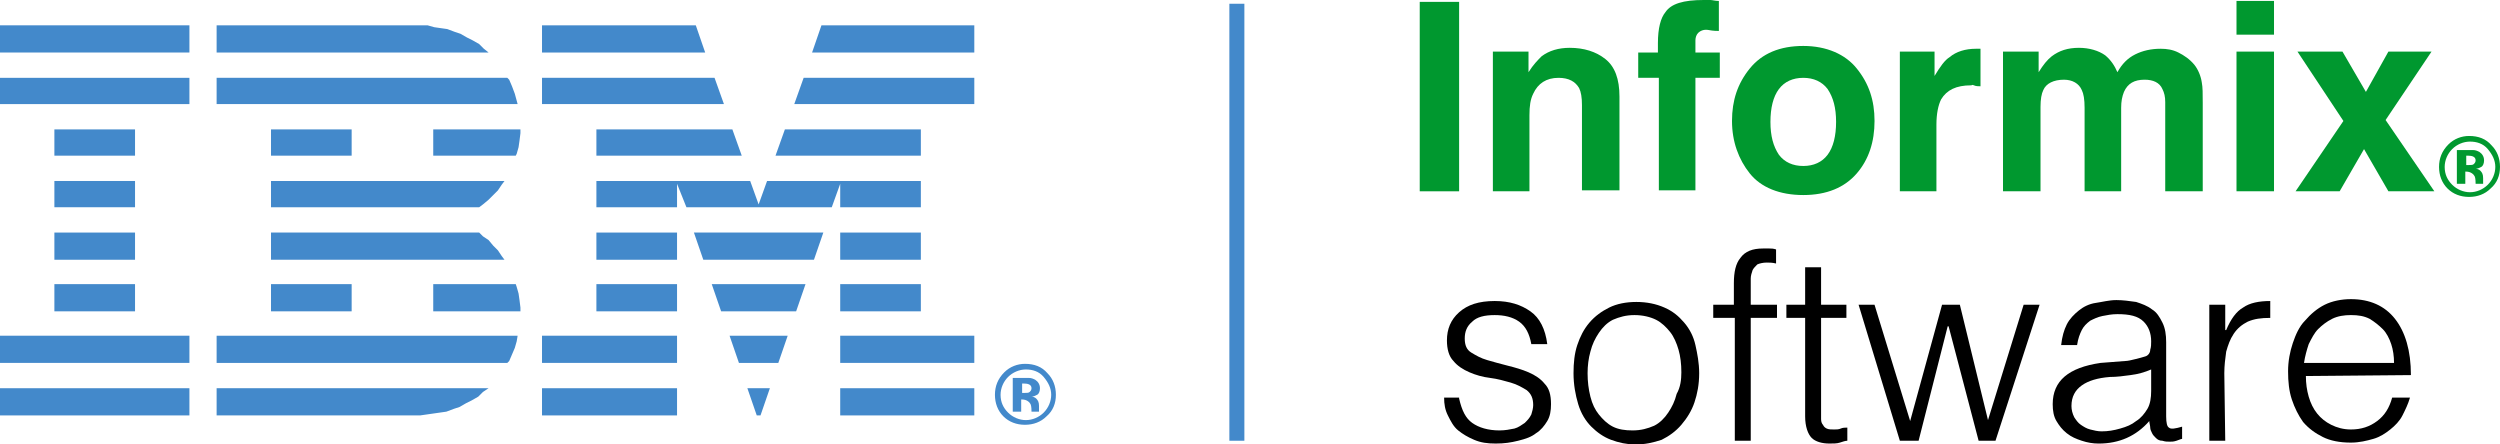 <svg xml:space="preserve" style="enable-background:new 0 0 266.6 47.4;" viewBox="0 0 266.6 47.4" y="0px" x="0px" xmlns:xlink="http://www.w3.org/1999/xlink" xmlns="http://www.w3.org/2000/svg" id="Layer_1" version="1.1">
<style type="text/css">
	.st0{fill:#4389CB;}
	.st1{fill:#00982F;}
</style>
<g>
	<path d="M155.6,42.5c0.3,1.3,0.7,2.1,1.4,2.6s1.7,0.8,2.9,0.8c0.6,0,1.1-0.1,1.6-0.2c0.4-0.1,0.8-0.4,1.1-0.6
		c0.3-0.3,0.5-0.5,0.7-0.9c0.1-0.3,0.2-0.7,0.2-1c0-0.7-0.2-1.2-0.7-1.6c-0.5-0.3-1-0.6-1.7-0.8s-1.4-0.4-2.2-0.5s-1.5-0.3-2.2-0.6
		s-1.3-0.7-1.7-1.2c-0.5-0.5-0.7-1.3-0.7-2.2c0-1.2,0.4-2.2,1.3-3c0.9-0.8,2.1-1.2,3.8-1.2c1.6,0,2.8,0.4,3.8,1.1
		c1,0.7,1.6,1.9,1.8,3.5h-1.7c-0.2-1.1-0.6-1.9-1.3-2.4s-1.6-0.7-2.6-0.7c-1.1,0-1.9,0.2-2.4,0.7c-0.6,0.5-0.8,1.1-0.8,1.8
		s0.2,1.2,0.7,1.5s1,0.6,1.7,0.8s1.4,0.4,2.2,0.6c0.8,0.2,1.5,0.4,2.2,0.7s1.3,0.7,1.7,1.2c0.5,0.5,0.7,1.2,0.7,2.2
		c0,0.7-0.1,1.3-0.4,1.8c-0.3,0.5-0.7,1-1.2,1.3c-0.5,0.4-1.1,0.6-1.9,0.8s-1.5,0.3-2.4,0.3s-1.6-0.1-2.3-0.4
		c-0.7-0.3-1.2-0.6-1.7-1s-0.8-1-1.1-1.6s-0.4-1.2-0.4-1.9h1.6L155.6,42.5L155.6,42.5z"></path>
	<path d="M174.4,47.4c-0.9,0-1.8-0.2-2.6-0.5s-1.5-0.8-2.1-1.4s-1.1-1.4-1.4-2.4s-0.5-2.1-0.5-3.3c0-1.1,0.1-2.1,0.4-3
		c0.3-0.9,0.7-1.7,1.3-2.4s1.3-1.2,2.1-1.6s1.8-0.6,2.9-0.6c1.1,0,2.1,0.2,3,0.6s1.5,0.9,2.1,1.6c0.6,0.7,1,1.5,1.2,2.4
		s0.4,1.9,0.4,3c0,1.2-0.2,2.2-0.5,3.1c-0.3,0.9-0.8,1.7-1.4,2.4c-0.6,0.7-1.3,1.2-2.1,1.6C176.3,47.2,175.4,47.4,174.4,47.4z
		 M179.3,39.7c0-0.9-0.1-1.7-0.3-2.4s-0.5-1.4-0.9-1.9s-0.9-1-1.5-1.3s-1.4-0.5-2.3-0.5c-0.9,0-1.6,0.2-2.3,0.5
		c-0.6,0.3-1.1,0.8-1.5,1.4c-0.4,0.6-0.7,1.2-0.9,2c-0.2,0.7-0.3,1.5-0.3,2.3c0,0.9,0.1,1.7,0.3,2.5s0.5,1.4,0.9,1.9s0.9,1,1.5,1.3
		s1.3,0.4,2.1,0.4c0.9,0,1.6-0.2,2.3-0.5c0.6-0.3,1.1-0.8,1.5-1.4c0.4-0.6,0.7-1.2,0.9-2C179.2,41.3,179.3,40.5,179.3,39.7z"></path>
	<path d="M182.7,33.9v-1.4h2.2v-2.3c0-1.2,0.2-2.1,0.7-2.7c0.5-0.7,1.3-1,2.4-1c0.3,0,0.5,0,0.7,0s0.4,0,0.7,0.1v1.5
		c-0.4-0.1-0.7-0.1-1-0.1c-0.4,0-0.8,0.1-1,0.2c-0.2,0.2-0.4,0.4-0.5,0.6c-0.1,0.3-0.2,0.6-0.2,0.9s0,0.7,0,1v1.8h2.8v1.4h-2.8V47
		H185V33.9H182.7z"></path>
	<path d="M197,47c-0.2,0-0.5,0.1-0.8,0.2c-0.3,0.1-0.7,0.1-1.1,0.1c-0.8,0-1.5-0.2-1.9-0.6s-0.7-1.2-0.7-2.3V33.9h-2v-1.4h2v-4h1.7
		v4h2.7v1.4h-2.7v9.9c0,0.4,0,0.7,0,0.9c0,0.3,0.1,0.5,0.2,0.6c0.1,0.2,0.2,0.3,0.4,0.4c0.2,0.1,0.5,0.1,0.8,0.1
		c0.2,0,0.5,0,0.7-0.1s0.5-0.1,0.7-0.1L197,47L197,47z"></path>
	<path d="M212,44.8l3.8-12.3h1.7L212.8,47H211l-3.2-12.2h-0.1L204.6,47h-2l-4.4-14.5h1.7l3.8,12.4l3.4-12.4h1.9L212,44.8z"></path>
	<path d="M226.6,38.5c0.3,0,0.7-0.1,1.1-0.2c0.4-0.1,0.8-0.2,1.1-0.3s0.5-0.4,0.5-0.7c0.1-0.3,0.1-0.6,0.1-0.9
		c0-0.9-0.3-1.6-0.8-2.1c-0.6-0.6-1.5-0.8-2.8-0.8c-0.6,0-1.1,0.1-1.6,0.2c-0.5,0.1-0.9,0.3-1.3,0.5c-0.4,0.3-0.7,0.6-0.9,1
		s-0.4,0.9-0.5,1.6h-1.7c0.1-0.9,0.3-1.6,0.6-2.2c0.3-0.6,0.8-1.1,1.3-1.5s1.1-0.7,1.8-0.8s1.4-0.3,2.2-0.3c0.7,0,1.4,0.1,2.1,0.2
		c0.6,0.2,1.2,0.4,1.7,0.8c0.5,0.3,0.8,0.8,1.1,1.4c0.3,0.6,0.4,1.3,0.4,2.1v7.9c0,0.7,0.1,1.1,0.3,1.2c0.2,0.2,0.7,0.1,1.4-0.1v1.3
		c-0.1,0-0.3,0.1-0.6,0.2c-0.3,0.1-0.5,0.1-0.7,0.1c-0.3,0-0.5,0-0.8-0.1c-0.3,0-0.5-0.1-0.7-0.3s-0.3-0.3-0.4-0.5s-0.2-0.4-0.2-0.6
		c0-0.2-0.1-0.5-0.1-0.7c-0.7,0.8-1.5,1.4-2.4,1.8c-0.9,0.4-1.9,0.6-3,0.6c-0.6,0-1.2-0.1-1.8-0.3s-1.1-0.4-1.6-0.8
		s-0.8-0.8-1.1-1.3s-0.4-1.1-0.4-1.8c0-2.5,1.7-3.9,5.1-4.4L226.6,38.5z M229.4,39.4c-0.7,0.3-1.4,0.5-2.2,0.6
		c-0.7,0.1-1.5,0.2-2.2,0.2c-1.3,0.1-2.3,0.4-3,0.9s-1.1,1.2-1.1,2.2c0,0.4,0.1,0.8,0.3,1.2c0.2,0.3,0.4,0.6,0.7,0.8s0.6,0.4,1,0.5
		s0.8,0.2,1.2,0.2c0.7,0,1.3-0.1,2-0.3s1.2-0.4,1.7-0.8c0.5-0.3,0.9-0.8,1.2-1.3s0.4-1.2,0.4-1.9L229.4,39.4L229.4,39.4z"></path>
	<path d="M237.3,47h-1.7V32.5h1.7v2.7h0.1c0.5-1.2,1.1-2,1.8-2.4c0.7-0.5,1.7-0.7,2.9-0.7v1.8c-1,0-1.7,0.1-2.4,0.4
		c-0.6,0.3-1.1,0.7-1.5,1.3s-0.6,1.2-0.8,1.9c-0.1,0.7-0.2,1.5-0.2,2.3L237.3,47L237.3,47z"></path>
	<path d="M245.9,40.1c0,0.8,0.1,1.5,0.3,2.2s0.5,1.3,0.9,1.8s0.9,0.9,1.5,1.2s1.3,0.5,2.1,0.5c1.1,0,2-0.3,2.8-0.9
		c0.8-0.6,1.3-1.4,1.6-2.5h1.9c-0.2,0.7-0.5,1.3-0.8,1.9c-0.3,0.6-0.8,1.1-1.3,1.5s-1.1,0.8-1.8,1s-1.5,0.4-2.4,0.4
		c-1.2,0-2.2-0.2-3-0.6c-0.8-0.4-1.5-0.9-2.1-1.6c-0.5-0.7-0.9-1.5-1.2-2.4s-0.4-1.9-0.4-3s0.2-2.1,0.5-3s0.7-1.8,1.3-2.4
		c0.6-0.7,1.3-1.3,2.1-1.7s1.8-0.6,2.8-0.6c2,0,3.6,0.7,4.7,2.1c1.1,1.4,1.7,3.4,1.7,6L245.9,40.1L245.9,40.1z M255.3,38.7
		c0-0.7-0.1-1.4-0.3-2s-0.5-1.2-0.9-1.6s-0.9-0.8-1.4-1.1c-0.6-0.3-1.2-0.4-2-0.4c-0.7,0-1.4,0.1-2,0.4c-0.6,0.3-1.1,0.7-1.5,1.1
		s-0.7,1-1,1.6c-0.2,0.6-0.4,1.3-0.5,2H255.3z"></path>
</g>
<rect height="46.6" width="1.6" class="st0" y="0.4" x="131.1"></rect>
<g>
	<g>
		<path d="M151.4,0.2h4.2v20.2h-4.2V0.2z" class="st1"></path>
		<path d="M166.2,8.3c-1.3,0-2.2,0.6-2.7,1.7c-0.3,0.6-0.4,1.3-0.4,2.3v8.1h-3.9V5.5h3.8v2.2c0.5-0.8,1-1.3,1.4-1.7
			c0.8-0.6,1.8-0.9,3-0.9c1.5,0,2.8,0.4,3.8,1.2s1.5,2.1,1.5,4v10h-4v-9.1c0-0.8-0.1-1.4-0.3-1.8C168,8.7,167.3,8.3,166.2,8.3z" class="st1"></path>
		<path d="M183.3,0.1v3.2c-0.2,0-0.6,0-1.1-0.1s-0.9,0.1-1.1,0.3s-0.3,0.5-0.3,0.8v1.3h2.6v2.7h-2.6v12h-3.9v-12h-2.2
			V5.6h2.1v-1c0-1.6,0.3-2.7,0.8-3.3c0.6-0.9,1.9-1.3,4.1-1.3c0.2,0,0.5,0,0.7,0S182.9,0.1,183.3,0.1z" class="st1"></path>
		<path d="M198,7.3c1.3,1.6,1.9,3.4,1.9,5.6s-0.6,4.1-1.9,5.6s-3.2,2.3-5.7,2.3s-4.5-0.8-5.7-2.3s-1.9-3.4-1.9-5.6
			s0.6-4,1.9-5.6s3.2-2.4,5.7-2.4S196.8,5.8,198,7.3z M192.3,8.3c-1.1,0-2,0.4-2.6,1.2s-0.9,2-0.9,3.5s0.3,2.6,0.9,3.5
			c0.6,0.8,1.5,1.2,2.6,1.2s2-0.4,2.6-1.2c0.6-0.8,0.9-2,0.9-3.5s-0.3-2.6-0.9-3.5C194.3,8.7,193.4,8.3,192.3,8.3z" class="st1"></path>
		<path d="M210.2,9.1c-1.6,0-2.6,0.5-3.2,1.5c-0.3,0.6-0.5,1.5-0.5,2.7v7.1h-3.9V5.5h3.7v2.6c0.6-1,1.1-1.7,1.6-2
			c0.7-0.6,1.7-0.9,2.8-0.9c0.1,0,0.1,0,0.2,0s0.2,0,0.3,0v4c-0.2,0-0.5,0-0.7-0.1S210.3,9.1,210.2,9.1z" class="st1"></path>
		<path d="M222,9.6c-0.3-0.7-1-1.1-1.9-1.1c-1.1,0-1.9,0.4-2.2,1.1c-0.2,0.4-0.3,1-0.3,1.8v9h-4V5.5h3.8v2.2
			c0.5-0.8,0.9-1.3,1.4-1.7c0.8-0.6,1.7-0.9,2.9-0.9c1.1,0,2.1,0.3,2.8,0.8c0.6,0.5,1,1.1,1.3,1.8c0.5-0.9,1.1-1.5,1.9-1.9
			c0.8-0.4,1.7-0.6,2.7-0.6c0.7,0,1.3,0.1,1.9,0.4c0.6,0.3,1.2,0.7,1.7,1.3c0.4,0.5,0.7,1.2,0.8,1.9c0.1,0.5,0.1,1.2,0.1,2.2v9.4h-4
			v-9.5c0-0.6-0.1-1-0.3-1.4c-0.3-0.7-1-1-1.9-1c-1.1,0-1.8,0.4-2.2,1.3c-0.2,0.5-0.3,1-0.3,1.7v8.9h-3.9v-8.9
			C222.3,10.6,222.2,10,222,9.6z" class="st1"></path>
		<path d="M242.5,0.1v3.6h-4V0.1H242.5z M242.5,5.5v14.9h-4V5.5H242.5z" class="st1"></path>
		<path d="M259.6,20.4h-4.9l-2.6-4.5l-2.6,4.5h-4.7l5.1-7.5L245,5.5h4.8l2.5,4.3l2.4-4.3h4.6l-4.9,7.3L259.6,20.4z" class="st1"></path>
	</g>
	<g>
		<path d="M265.7,15.5c0.6,0.6,0.9,1.4,0.9,2.3s-0.3,1.7-1,2.3c-0.6,0.6-1.4,0.9-2.3,0.9s-1.7-0.3-2.3-0.9
			c-0.6-0.6-0.9-1.4-0.9-2.3s0.3-1.7,1-2.4c0.6-0.6,1.4-0.9,2.2-0.9C264.3,14.5,265.1,14.8,265.7,15.5z M263.4,15.1
			c-0.7,0-1.4,0.3-1.9,0.8c-0.5,0.5-0.8,1.2-0.8,1.9c0,0.8,0.3,1.4,0.8,1.9s1.2,0.8,1.9,0.8c0.7,0,1.4-0.3,1.9-0.8s0.8-1.2,0.8-1.9
			c0-0.7-0.3-1.3-0.8-1.9C264.8,15.3,264.1,15.1,263.4,15.1z M262.9,18.3v1.3H262V16c0.2,0,0.6,0,1,0s0.7,0,0.7,0
			c0.3,0,0.5,0.1,0.7,0.2c0.3,0.2,0.5,0.5,0.5,0.9c0,0.3-0.1,0.6-0.3,0.7S264.2,18,264,18c0.2,0,0.4,0.1,0.5,0.2
			c0.2,0.2,0.3,0.4,0.3,0.8v0.3v0.1v0.1v0.1H264c0-0.1,0-0.6-0.1-0.8s-0.4-0.5-0.9-0.5C262.9,18.3,262.9,18.3,262.9,18.3z
			 M263.3,17.6c0.2,0,0.4,0,0.5-0.1s0.2-0.2,0.2-0.4c0-0.4-0.4-0.5-0.8-0.5H263v1H263.3z" class="st1"></path>
	</g>
</g>
<g>
	<g>
		<g>
			<g>
				<polygon points="0,2.7 20.2,2.7 20.2,5.6 0,5.6" class="st0"></polygon>
				<polygon points="44.9,2.7 45.6,2.7 46.3,2.9 47,3 47.7,3.1 48.5,3.4 49.1,3.6 49.8,4 50.4,4.3 51.1,4.7 51.6,5.2 
					52.1,5.6 23.1,5.6 23.1,2.7" class="st0"></polygon>
				<polygon points="57.8,2.7 74.2,2.7 75.2,5.6 57.8,5.6" class="st0"></polygon>
				<polygon points="87.6,2.7 103.9,2.7 103.9,5.6 86.6,5.6" class="st0"></polygon>
				<polygon points="0,8.3 20.2,8.3 20.2,11.1 0,11.1" class="st0"></polygon>
				<polygon points="5.8,13.8 14.4,13.8 14.4,16.6 5.8,16.6" class="st0"></polygon>
				<polygon points="5.8,19.3 14.4,19.3 14.4,22.1 5.8,22.1" class="st0"></polygon>
				<polygon points="54.1,8.3 54.3,8.5 54.6,9.2 54.9,10 55.2,11.1 23.1,11.1 23.1,8.3" class="st0"></polygon>
				<polygon points="28.9,13.8 37.5,13.8 37.5,16.6 28.9,16.6" class="st0"></polygon>
				<polygon points="55.5,13.8 55.5,14.2 55.4,15 55.3,15.7 55.1,16.4 55,16.6 46.2,16.6 46.2,13.8" class="st0"></polygon>
				<polygon points="53.8,19.3 53.5,19.7 53.1,20.3 52.6,20.8 52.1,21.3 51.5,21.8 51.1,22.1 28.9,22.1 28.9,19.3" class="st0"></polygon>
				<polygon points="57.8,8.3 76.2,8.3 77.2,11.1 57.8,11.1" class="st0"></polygon>
				<polygon points="103.9,8.3 103.9,11.1 84.7,11.1 85.7,8.3" class="st0"></polygon>
				<polygon points="63.6,13.8 78.1,13.8 79.1,16.6 63.6,16.6" class="st0"></polygon>
				<polygon points="98.2,13.8 98.2,16.6 82.7,16.6 83.7,13.8" class="st0"></polygon>
				<polygon points="73.2,22.1 88.7,22.1 89.6,19.6 89.6,22.1 98.2,22.1 98.2,19.3 81.8,19.3 80.9,21.8 80,19.3 
					63.6,19.3 63.6,22.1 72.2,22.1 72.2,19.6" class="st0"></polygon>
				<polygon points="0,41.4 20.2,41.4 20.2,44.3 0,44.3" class="st0"></polygon>
				<polygon points="0,35.8 20.2,35.8 20.2,38.7 0,38.7" class="st0"></polygon>
				<polygon points="5.8,24.8 14.4,24.8 14.4,27.7 5.8,27.7" class="st0"></polygon>
				<polygon points="5.8,30.3 14.4,30.3 14.4,33.2 5.8,33.2" class="st0"></polygon>
				<polygon points="51.1,24.8 51.5,25.2 52.1,25.6 52.6,26.2 53.1,26.7 53.5,27.3 53.8,27.7 28.9,27.7 28.9,24.8" class="st0"></polygon>
				<polygon points="28.9,30.3 37.5,30.3 37.5,33.2 28.9,33.2" class="st0"></polygon>
				<polygon points="55,30.3 55.1,30.6 55.3,31.3 55.4,32 55.5,32.8 55.5,33.2 46.2,33.2 46.2,30.3" class="st0"></polygon>
				<polygon points="55.2,35.8 55.1,36.4 54.9,37.1 54.6,37.8 54.3,38.5 54.1,38.7 23.1,38.7 23.1,35.8" class="st0"></polygon>
				<polygon points="52.1,41.4 51.5,41.8 51,42.3 50.3,42.7 49.7,43 49,43.4 48.4,43.6 47.6,43.9 46.9,44 46.2,44.1 
					45.5,44.2 44.8,44.3 23.1,44.3 23.1,41.4" class="st0"></polygon>
				<polygon points="63.6,24.8 72.2,24.8 72.2,27.7 63.6,27.7" class="st0"></polygon>
				<polygon points="86.8,27.7 75,27.7 74,24.8 87.8,24.8" class="st0"></polygon>
				<polygon points="89.6,24.8 98.2,24.8 98.2,27.7 89.6,27.7" class="st0"></polygon>
				<polygon points="63.6,30.3 72.2,30.3 72.2,33.2 63.6,33.2" class="st0"></polygon>
				<polygon points="85.9,30.3 84.9,33.2 76.9,33.2 75.9,30.3" class="st0"></polygon>
				<polygon points="89.6,30.3 98.2,30.3 98.2,33.2 89.6,33.2" class="st0"></polygon>
				<polygon points="57.8,35.8 72.2,35.8 72.2,38.7 57.8,38.7" class="st0"></polygon>
				<polygon points="84,35.8 83,38.7 78.8,38.7 77.8,35.8" class="st0"></polygon>
				<polygon points="89.6,35.8 103.9,35.8 103.9,38.7 89.6,38.7" class="st0"></polygon>
				<polygon points="57.8,41.4 72.2,41.4 72.2,44.3 57.8,44.3" class="st0"></polygon>
				<polygon points="89.6,41.4 103.9,41.4 103.9,44.3 89.6,44.3" class="st0"></polygon>
				<polygon points="81.1,44.3 82.1,41.4 79.7,41.4 80.7,44.3" class="st0"></polygon>
			</g>
		</g>
	</g>
	<g>
		<path d="M111.7,39.8c0.6,0.6,0.9,1.4,0.9,2.3c0,0.9-0.3,1.7-1,2.3c-0.6,0.6-1.4,0.9-2.3,0.9s-1.7-0.3-2.3-0.9
			c-0.6-0.6-0.9-1.4-0.9-2.3c0-0.9,0.3-1.7,1-2.4c0.6-0.6,1.4-0.9,2.2-0.9C110.3,38.8,111.1,39.1,111.7,39.8z M109.4,39.4
			c-0.7,0-1.4,0.3-1.9,0.8c-0.5,0.5-0.8,1.2-0.8,1.9c0,0.8,0.3,1.4,0.8,1.9s1.2,0.8,1.9,0.8c0.7,0,1.4-0.3,1.9-0.8s0.8-1.2,0.8-1.9
			s-0.3-1.3-0.8-1.9C110.8,39.6,110.1,39.4,109.4,39.4z M108.9,42.6v1.3H108v-3.6c0.2,0,0.6,0,1,0s0.7,0,0.7,0
			c0.3,0,0.5,0.1,0.7,0.2c0.3,0.2,0.5,0.5,0.5,0.9c0,0.3-0.1,0.6-0.3,0.7c-0.2,0.1-0.4,0.2-0.6,0.2c0.2,0,0.4,0.1,0.5,0.2
			c0.2,0.2,0.3,0.4,0.3,0.8v0.3v0.1v0.1v0.1H110c0-0.1,0-0.6-0.1-0.8s-0.4-0.5-0.9-0.5C109,42.6,108.9,42.6,108.9,42.6z M109.3,41.9
			c0.2,0,0.4,0,0.5-0.1c0.1-0.1,0.2-0.2,0.2-0.4c0-0.4-0.4-0.5-0.8-0.5H109v1H109.3z" class="st0"></path>
	</g>
</g>
</svg>
